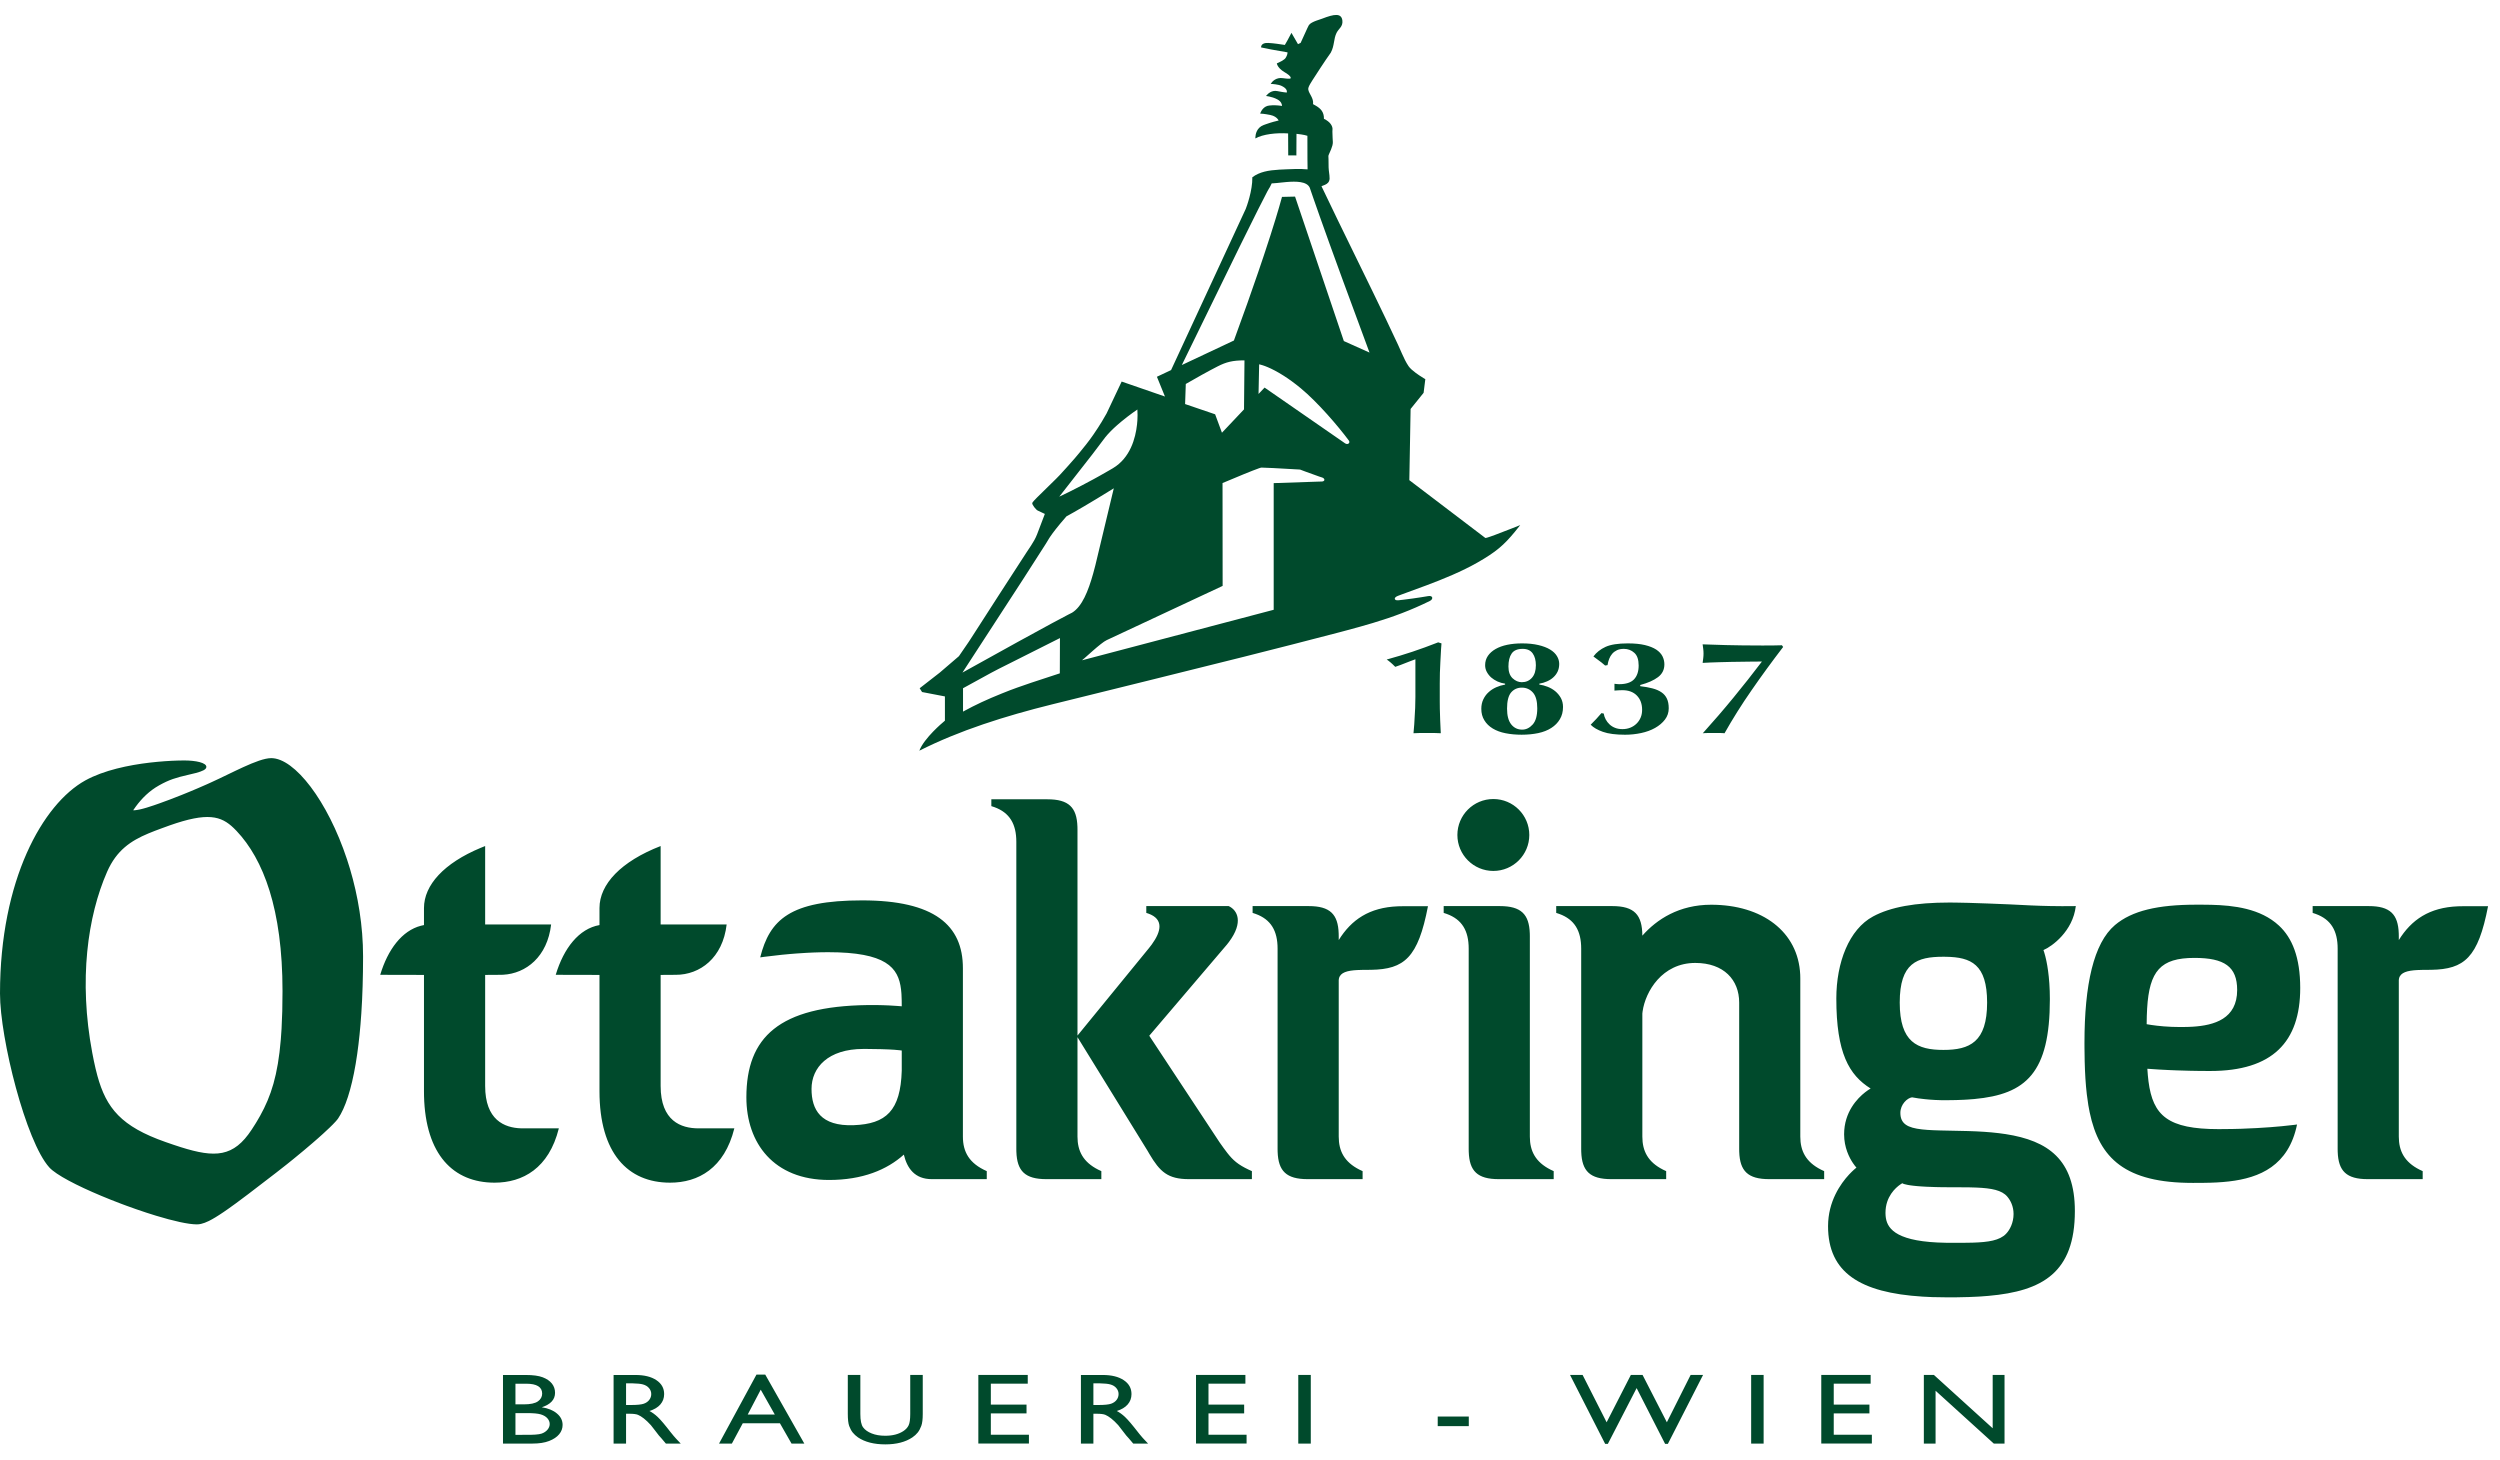 <?xml version="1.0" encoding="UTF-8"?>
<svg width="149px" height="87px" viewBox="0 0 149 87" version="1.1" xmlns="http://www.w3.org/2000/svg" xmlns:xlink="http://www.w3.org/1999/xlink">
    <title>Logo / Full</title>
    <g id="Logo-/-Full" stroke="none" stroke-width="1" fill="none" fill-rule="evenodd">
        <path d="M51.277,81.948 L51.277,84.27 C51.277,84.654 51.33,84.922 51.443,85.072 C51.555,85.223 51.723,85.343 51.952,85.433 C52.181,85.525 52.449,85.571 52.76,85.571 C53.2,85.571 53.557,85.478 53.836,85.296 C53.983,85.2 54.089,85.085 54.153,84.952 C54.218,84.819 54.25,84.592 54.25,84.27 L54.25,81.948 L54.996,81.948 L54.996,84.27 C54.996,84.584 54.968,84.822 54.909,84.982 C54.851,85.141 54.78,85.274 54.694,85.381 C54.609,85.487 54.504,85.583 54.38,85.667 C53.969,85.945 53.431,86.085 52.767,86.085 C52.09,86.085 51.548,85.945 51.139,85.67 C51.015,85.583 50.91,85.487 50.824,85.381 C50.739,85.274 50.669,85.143 50.612,84.99 C50.557,84.836 50.529,84.594 50.529,84.265 L50.529,81.948 L51.277,81.948 Z M94.324,81.948 L95.755,84.768 L97.198,81.948 L97.898,81.948 L99.345,84.768 L100.761,81.948 L101.502,81.948 L99.405,86.056 L99.241,86.056 L97.543,82.73 L95.828,86.056 L95.668,86.056 L93.575,81.948 L94.324,81.948 Z M115.263,81.948 L118.764,85.125 L118.764,81.948 L119.47,81.948 L119.47,86.037 L118.83,86.037 L115.36,82.888 L115.36,86.037 L114.661,86.037 L114.661,81.948 L115.263,81.948 Z M37.87,81.949 C38.395,81.949 38.813,82.051 39.12,82.257 C39.429,82.462 39.583,82.738 39.583,83.088 C39.583,83.326 39.508,83.532 39.357,83.706 C39.206,83.879 38.989,84.009 38.706,84.094 C38.872,84.182 39.035,84.298 39.193,84.447 C39.238,84.489 39.289,84.54 39.345,84.601 L39.528,84.809 L39.528,84.809 L39.743,85.071 L39.743,85.071 L39.966,85.355 L39.966,85.355 L40.149,85.579 L40.149,85.579 L40.297,85.747 L40.297,85.747 L40.572,86.038 L39.687,86.038 L39.417,85.719 L39.417,85.719 L39.272,85.558 L39.042,85.259 L38.793,84.94 C38.64,84.772 38.5,84.639 38.372,84.539 C38.244,84.439 38.128,84.368 38.025,84.325 C37.922,84.281 37.749,84.259 37.506,84.259 L37.313,84.259 L37.313,86.038 L36.57,86.038 L36.57,81.949 L37.87,81.949 Z M45.608,81.925 L47.937,86.037 L47.175,86.037 L46.485,84.828 L44.268,84.828 L43.62,86.037 L42.855,86.037 L45.086,81.925 L45.608,81.925 Z M65.723,81.949 C66.248,81.949 66.665,82.051 66.973,82.257 C67.283,82.462 67.437,82.738 67.437,83.088 C67.437,83.326 67.362,83.532 67.21,83.706 C67.059,83.879 66.843,84.009 66.56,84.094 C66.726,84.182 66.888,84.298 67.047,84.447 C67.092,84.489 67.143,84.54 67.198,84.601 L67.382,84.809 L67.382,84.809 L67.597,85.071 L67.597,85.071 L67.916,85.474 L67.916,85.474 L68.081,85.67 C68.106,85.698 68.129,85.723 68.151,85.747 L68.425,86.038 L67.541,86.038 L67.27,85.719 L67.27,85.719 L67.125,85.558 L66.646,84.94 C66.493,84.772 66.353,84.639 66.225,84.539 C66.097,84.439 65.981,84.368 65.879,84.325 C65.776,84.281 65.603,84.259 65.359,84.259 L65.166,84.259 L65.166,86.038 L64.423,86.038 L64.423,81.949 L65.723,81.949 Z M105.112,81.948 L105.112,86.037 L104.369,86.037 L104.369,81.948 L105.112,81.948 Z M78.123,81.948 L78.123,86.037 L77.377,86.037 L77.377,81.948 L78.123,81.948 Z M31.338,81.949 C31.767,81.949 32.102,81.994 32.342,82.085 C32.582,82.175 32.766,82.301 32.893,82.459 C33.019,82.619 33.081,82.803 33.081,83.011 C33.081,83.414 32.818,83.7 32.29,83.874 C32.669,83.932 32.97,84.054 33.194,84.245 C33.419,84.433 33.531,84.66 33.531,84.923 C33.531,85.131 33.463,85.317 33.326,85.482 C33.19,85.647 32.991,85.78 32.726,85.883 C32.463,85.986 32.132,86.037 31.735,86.037 L29.978,86.037 L29.978,81.949 L31.338,81.949 Z M61.254,81.948 L61.254,82.468 L59.054,82.468 L59.054,83.715 L61.181,83.715 L61.181,84.24 L59.054,84.24 L59.054,85.511 L61.324,85.511 L61.324,86.033 L58.309,86.033 L58.309,81.948 L61.254,81.948 Z M111.491,81.948 L111.491,82.468 L109.291,82.468 L109.291,83.715 L111.418,83.715 L111.418,84.24 L109.291,84.24 L109.291,85.511 L111.563,85.511 L111.563,86.033 L108.548,86.033 L108.548,81.948 L111.491,81.948 Z M74.226,81.948 L74.226,82.468 L72.026,82.468 L72.026,83.715 L74.152,83.715 L74.152,84.24 L72.026,84.24 L72.026,85.511 L74.296,85.511 L74.296,86.033 L71.282,86.033 L71.282,81.948 L74.226,81.948 Z M31.416,84.221 L30.721,84.221 L30.721,85.517 L31.619,85.515 L31.619,85.515 L31.904,85.503 C32.072,85.491 32.197,85.471 32.279,85.443 C32.425,85.393 32.542,85.314 32.631,85.21 C32.718,85.105 32.762,84.992 32.762,84.871 C32.762,84.746 32.713,84.631 32.623,84.529 C32.53,84.424 32.398,84.348 32.227,84.296 C32.056,84.246 31.785,84.221 31.416,84.221 Z M87.54,84.426 L87.54,84.996 L85.688,84.996 L85.688,84.426 L87.54,84.426 Z M45.34,82.825 L44.564,84.306 L46.178,84.306 L45.34,82.825 Z M65.561,82.448 L65.166,82.447 L65.166,83.738 L65.449,83.738 C65.825,83.738 66.083,83.712 66.224,83.661 C66.363,83.612 66.473,83.535 66.551,83.431 C66.629,83.329 66.667,83.213 66.667,83.083 C66.667,82.953 66.623,82.836 66.536,82.733 C66.451,82.628 66.329,82.554 66.171,82.511 C66.04,82.474 65.837,82.454 65.561,82.448 L65.561,82.448 Z M37.708,82.448 L37.313,82.447 L37.313,83.738 L37.595,83.738 C37.972,83.738 38.23,83.712 38.37,83.661 C38.51,83.612 38.62,83.535 38.697,83.431 C38.775,83.329 38.814,83.213 38.814,83.083 C38.814,82.953 38.77,82.836 38.683,82.733 C38.598,82.628 38.474,82.554 38.318,82.511 C38.187,82.474 37.983,82.454 37.708,82.448 Z M31.361,82.469 L30.721,82.469 L30.721,83.7 L31.214,83.7 C31.613,83.7 31.894,83.64 32.06,83.52 C32.228,83.402 32.313,83.247 32.313,83.058 C32.313,82.666 31.995,82.469 31.361,82.469 Z M116.195,53.791 L116.582,53.795 L116.582,53.795 L117.318,53.81 L117.318,53.81 L118.498,53.849 L118.498,53.849 L119.78,53.901 L119.78,53.901 L121.039,53.963 L121.039,53.963 L121.641,53.986 L121.641,53.986 L122.194,54 L122.194,54 L122.901,54.008 L122.901,54.008 L123.718,54.003 C123.546,55.499 122.297,56.411 121.789,56.624 L121.835,56.761 L121.835,56.761 L121.896,56.976 L121.896,56.976 L121.943,57.174 C121.951,57.21 121.96,57.249 121.968,57.289 L122.018,57.554 L122.018,57.554 L122.065,57.864 C122.126,58.306 122.172,58.868 122.172,59.551 C122.172,63.937 120.763,65.22 117.656,65.504 L117.241,65.535 C117.171,65.54 117.099,65.544 117.027,65.547 L116.583,65.564 L116.583,65.564 L116.119,65.571 C116.04,65.572 115.961,65.572 115.88,65.572 L115.694,65.571 L115.694,65.571 L115.338,65.558 L115.338,65.558 L115.009,65.537 L115.009,65.537 L114.714,65.509 L114.714,65.509 L114.347,65.465 L114.347,65.465 L113.957,65.401 L113.957,65.401 C113.676,65.436 113.262,65.822 113.262,66.326 C113.262,66.979 113.686,67.217 114.555,67.313 L114.88,67.342 L114.88,67.342 L115.243,67.362 L115.243,67.362 L115.642,67.375 L115.642,67.375 L117.309,67.411 L117.309,67.411 L117.783,67.429 L117.783,67.429 L118.244,67.455 L118.244,67.455 L118.691,67.49 C118.837,67.504 118.981,67.519 119.123,67.536 L119.539,67.593 C122.059,67.985 123.662,69.104 123.662,72.176 C123.662,75.849 121.728,76.95 118.513,77.234 L118.057,77.269 C117.979,77.274 117.901,77.278 117.822,77.282 L117.341,77.303 L117.341,77.303 L116.59,77.32 L116.59,77.32 L116.071,77.322 L116.071,77.322 C115.757,77.322 115.454,77.317 115.161,77.307 L114.588,77.279 C110.859,77.047 108.952,75.846 108.952,73.081 C108.952,71.599 109.704,70.541 110.206,70.001 L110.363,69.84 L110.363,69.84 L110.492,69.719 L110.492,69.719 L110.587,69.637 L110.587,69.637 L110.645,69.59 L110.645,69.59 L110.617,69.559 L110.617,69.559 L110.542,69.467 L110.542,69.467 L110.435,69.318 C110.217,68.993 109.909,68.394 109.909,67.605 C109.909,66.272 110.702,65.459 111.165,65.097 L111.313,64.988 C111.334,64.973 111.355,64.96 111.373,64.948 L111.49,64.876 L111.49,64.876 C110.2,64.072 109.445,62.756 109.445,59.51 C109.445,57.372 110.199,55.39 111.637,54.619 C112.674,54.06 114.148,53.791 116.195,53.791 Z M113.436,70.552 L113.379,70.521 L113.379,70.521 L113.344,70.54 L113.344,70.54 L113.251,70.6 C112.982,70.787 112.375,71.317 112.375,72.28 L112.376,72.343 L112.376,72.343 L112.383,72.471 L112.383,72.471 L112.399,72.6 C112.513,73.294 113.129,74.026 115.972,74.069 L117.075,74.07 L117.075,74.07 L117.571,74.062 C118.515,74.034 119.179,73.929 119.557,73.538 C119.786,73.304 120.008,72.875 120.008,72.353 C120.008,71.899 119.828,71.545 119.633,71.317 C119.309,70.936 118.709,70.816 117.776,70.778 L117.322,70.765 L117.322,70.765 L115.78,70.758 L115.78,70.758 L115.35,70.749 L115.35,70.749 L114.805,70.729 L114.805,70.729 L114.504,70.711 L114.504,70.711 L114.248,70.691 L114.248,70.691 L114.034,70.669 L114.034,70.669 L113.857,70.646 L113.857,70.646 L113.715,70.623 L113.715,70.623 L113.52,70.579 L113.52,70.579 L113.436,70.552 L113.436,70.552 Z M16.167,45.185 C17.559,45.185 19.527,47.725 20.684,51.226 L20.86,51.786 C21.338,53.396 21.639,55.181 21.639,57 C21.639,57.311 21.637,57.615 21.632,57.912 L21.612,58.781 C21.604,59.064 21.593,59.34 21.58,59.609 L21.535,60.396 C21.476,61.288 21.393,62.096 21.29,62.817 L21.197,63.414 C20.936,64.949 20.574,66.033 20.154,66.657 C20.121,66.707 20.068,66.771 19.998,66.848 L19.836,67.019 L19.836,67.019 L19.632,67.22 L19.632,67.22 L19.253,67.573 L19.253,67.573 L18.957,67.838 L18.957,67.838 L18.631,68.122 L18.631,68.122 L18.094,68.578 L18.094,68.578 L17.508,69.061 L17.508,69.061 L17.097,69.392 L17.097,69.392 L16.458,69.893 L16.458,69.893 L14.801,71.164 L14.801,71.164 L14.062,71.716 L14.062,71.716 L13.592,72.054 L13.592,72.054 L13.316,72.245 L13.316,72.245 L13.065,72.411 L13.065,72.411 L12.839,72.553 L12.839,72.553 L12.634,72.672 L12.634,72.672 L12.449,72.77 C12.272,72.856 12.122,72.912 11.986,72.943 L11.856,72.966 C11.814,72.971 11.773,72.973 11.733,72.973 C11.225,72.973 10.329,72.77 9.295,72.455 L8.719,72.273 L8.719,72.273 L8.125,72.072 L8.125,72.072 L7.521,71.856 C7.42,71.819 7.319,71.781 7.218,71.743 L6.617,71.51 L6.617,71.51 L6.029,71.27 C4.582,70.664 3.342,70.022 2.94,69.58 C1.548,68.047 0,61.902 0,59.216 C0,52.439 2.549,47.918 5.084,46.514 C6.193,45.901 7.685,45.599 8.92,45.453 L9.399,45.403 L9.399,45.403 L9.841,45.367 L9.841,45.367 L10.237,45.343 L10.237,45.343 L10.578,45.33 L10.578,45.33 L10.967,45.323 L10.967,45.323 C11.677,45.323 12.299,45.458 12.299,45.706 C12.299,45.861 12.071,45.964 11.665,46.072 L11.201,46.184 C10.484,46.348 10.083,46.472 9.486,46.806 C8.902,47.131 8.452,47.582 8.087,48.079 L7.936,48.294 L8.031,48.291 L8.031,48.291 L8.147,48.277 L8.147,48.277 L8.315,48.247 C8.347,48.24 8.382,48.232 8.419,48.223 L8.538,48.193 C8.595,48.179 8.664,48.159 8.743,48.135 L9.167,47.998 L9.167,47.998 L9.516,47.876 L9.516,47.876 L10.123,47.653 L10.123,47.653 L10.809,47.386 L10.809,47.386 L11.298,47.187 L11.298,47.187 L11.805,46.973 L11.805,46.973 L12.323,46.747 C12.409,46.708 12.496,46.669 12.583,46.629 L13.067,46.404 L13.067,46.404 L14.029,45.941 L14.029,45.941 L14.49,45.725 C15.167,45.416 15.766,45.185 16.167,45.185 Z M135.827,55.167 C136.612,55.896 137.093,57.053 137.093,58.884 C137.093,62.103 135.44,63.831 131.732,63.831 L131.114,63.828 L131.114,63.828 L130.534,63.818 L130.534,63.818 L129.745,63.795 L129.745,63.795 L129.278,63.776 L129.278,63.776 L128.679,63.745 L128.679,63.745 L127.982,63.698 L127.982,63.698 L128.011,64.086 L128.011,64.086 L128.05,64.449 C128.315,66.496 129.207,67.296 132.232,67.296 L133.051,67.288 L133.051,67.288 L133.565,67.275 L133.565,67.275 L134.508,67.233 L134.508,67.233 L135.322,67.18 L135.322,67.18 L135.986,67.123 L135.986,67.123 L136.736,67.042 L136.736,67.042 L136.904,67.02 C136.401,69.478 134.679,70.201 132.852,70.413 L132.486,70.449 L132.486,70.449 L132.119,70.474 L132.119,70.474 L131.753,70.489 L131.753,70.489 L131.21,70.5 L131.21,70.5 L130.681,70.501 L130.681,70.501 C126.691,70.501 125.121,69.062 124.543,66.289 L124.465,65.874 C124.43,65.662 124.399,65.442 124.373,65.215 L124.326,64.753 L124.326,64.753 L124.29,64.271 L124.29,64.271 L124.264,63.771 L124.264,63.771 L124.247,63.253 L124.247,63.253 L124.235,62.44 L124.235,62.44 L124.234,62.159 C124.234,58.682 124.779,56.215 126.052,55.134 C127.071,54.274 128.61,53.919 130.904,53.919 L131.331,53.92 L131.789,53.926 C133.12,53.959 134.724,54.142 135.827,55.167 Z M28.915,50.424 L28.915,55.098 L32.847,55.098 C32.624,57.025 31.353,58.021 29.986,58.095 L29.822,58.099 L28.915,58.105 L28.915,64.724 C28.915,66.747 30.055,67.219 31.062,67.249 L31.169,67.25 L33.307,67.25 C32.714,69.632 31.155,70.487 29.476,70.487 C27.026,70.487 25.359,68.828 25.272,65.324 L25.269,65.035 L25.269,58.105 L22.661,58.099 C23.116,56.584 23.961,55.465 25.089,55.174 L25.269,55.134 L25.269,54.12 C25.269,52.748 26.463,51.443 28.648,50.532 L28.915,50.424 Z M39.374,50.424 L39.374,55.098 L43.308,55.098 C43.076,57.102 41.711,58.099 40.283,58.099 L39.374,58.105 L39.374,64.724 C39.374,66.819 40.598,67.25 41.63,67.25 L43.767,67.25 C43.174,69.632 41.615,70.487 39.937,70.487 C37.42,70.487 35.729,68.737 35.729,65.035 L35.729,58.105 L33.121,58.099 C33.6,56.504 34.511,55.348 35.729,55.134 L35.729,54.12 C35.729,52.693 37.022,51.338 39.374,50.424 Z M51.381,53.663 C55.687,53.663 57.389,55.14 57.389,57.704 L57.389,67.743 C57.389,68.655 57.765,69.34 58.811,69.799 L58.811,70.277 L55.535,70.277 C54.521,70.277 54.063,69.631 53.869,68.815 C52.86,69.722 51.404,70.326 49.411,70.326 C46.119,70.326 44.484,68.136 44.484,65.4 C44.484,61.812 46.437,59.974 51.703,59.902 L52.237,59.901 L52.237,59.901 L52.634,59.91 L52.634,59.91 L52.994,59.924 L52.994,59.924 L53.441,59.952 L53.441,59.952 L53.744,59.975 L53.744,59.975 L53.741,59.625 L53.741,59.625 L53.729,59.286 C53.727,59.249 53.725,59.213 53.722,59.176 L53.701,58.962 C53.544,57.658 52.809,56.751 49.353,56.751 L48.927,56.756 L48.927,56.756 L48.503,56.769 L48.503,56.769 L48.087,56.788 L48.087,56.788 L47.486,56.827 L47.486,56.827 L47.107,56.857 L47.107,56.857 L46.585,56.906 L46.585,56.906 L45.571,57.024 L45.571,57.024 L45.308,57.06 L45.308,57.06 C45.874,54.815 47.083,53.663 51.381,53.663 Z M141.179,54.003 C142.451,54.003 142.927,54.489 142.966,55.634 L142.969,55.794 L142.969,56.028 C143.723,54.815 144.787,54.083 146.501,54.016 L146.763,54.011 L148.288,54.011 C147.694,57.091 146.872,57.765 144.905,57.801 L144.39,57.805 L144.39,57.805 L144.078,57.815 C143.482,57.846 143.068,57.954 142.983,58.314 L142.969,58.409 L142.969,67.743 C142.969,68.598 143.301,69.254 144.204,69.711 L144.392,69.799 L144.392,70.277 L141.114,70.277 C139.842,70.277 139.366,69.792 139.327,68.647 L139.324,68.486 L139.324,56.537 C139.324,55.476 138.929,54.799 138.012,54.468 L137.834,54.409 L137.834,54.003 L141.179,54.003 Z M77.998,54.003 C79.273,54.003 79.747,54.489 79.785,55.634 L79.788,55.794 L79.788,56.028 C80.543,54.815 81.605,54.083 83.321,54.016 L83.583,54.011 L85.107,54.011 C84.516,57.091 83.69,57.765 81.724,57.801 L81.21,57.805 L81.21,57.805 L80.898,57.815 C80.302,57.846 79.887,57.954 79.802,58.314 L79.788,58.409 L79.788,67.743 C79.788,68.598 80.12,69.254 81.023,69.711 L81.211,69.799 L81.211,70.277 L77.935,70.277 C76.661,70.277 76.186,69.792 76.147,68.647 L76.144,68.486 L76.144,56.537 C76.144,55.476 75.748,54.799 74.833,54.468 L74.655,54.409 L74.655,54.003 L77.998,54.003 Z M89.388,54.003 C90.661,54.003 91.137,54.489 91.176,55.634 L91.179,55.794 L91.179,67.743 C91.179,68.598 91.51,69.254 92.412,69.711 L92.6,69.799 L92.6,70.277 L89.325,70.277 C88.05,70.277 87.575,69.792 87.537,68.647 L87.534,68.486 L87.534,56.537 C87.534,55.476 87.138,54.799 86.221,54.468 L86.043,54.409 L86.043,54.003 L89.388,54.003 Z M101.985,53.922 C105.033,53.922 107.179,55.534 107.293,58.092 L107.298,58.307 L107.298,67.743 C107.298,68.598 107.63,69.254 108.532,69.711 L108.72,69.799 L108.72,70.277 L105.444,70.277 C104.171,70.277 103.696,69.792 103.658,68.647 L103.655,68.486 L103.655,59.751 C103.655,58.403 102.74,57.391 101.038,57.391 C99.059,57.391 98.066,59.099 97.899,60.279 L97.884,60.407 L97.884,67.743 C97.884,68.598 98.215,69.254 99.116,69.711 L99.304,69.799 L99.304,70.277 L96.03,70.277 C94.756,70.277 94.281,69.792 94.242,68.647 L94.239,68.486 L94.239,56.537 C94.239,55.476 93.844,54.799 92.928,54.468 L92.75,54.409 L92.75,54.003 L96.094,54.003 C97.414,54.003 97.876,54.527 97.884,55.765 C98.747,54.787 100.077,53.922 101.985,53.922 Z M62.429,47.638 C63.702,47.638 64.177,48.126 64.215,49.27 L64.218,49.43 L64.218,61.72 L68.477,56.509 L68.644,56.293 C69.217,55.505 69.363,54.785 68.45,54.452 L68.319,54.409 L68.319,54.003 L73.231,54.003 C73.753,54.246 74.127,54.957 73.247,56.139 L73.125,56.296 L68.496,61.73 L72.691,68.09 L72.931,68.427 L72.931,68.427 L73.145,68.712 C73.487,69.15 73.788,69.412 74.415,69.709 L74.613,69.799 L74.613,70.277 L70.86,70.277 C69.599,70.277 69.13,69.837 68.502,68.773 L68.396,68.59 L64.218,61.815 L64.218,67.743 C64.218,68.598 64.55,69.254 65.452,69.711 L65.64,69.799 L65.64,70.277 L62.362,70.277 C61.091,70.277 60.615,69.792 60.576,68.647 L60.573,68.486 L60.573,50.172 C60.573,49.112 60.177,48.435 59.262,48.104 L59.084,48.046 L59.084,47.638 L62.429,47.638 Z M14.096,49.521 L13.929,49.353 C13.177,48.629 12.376,48.395 10.103,49.197 L9.636,49.367 L9.636,49.367 L9.228,49.519 L9.228,49.519 L8.835,49.677 C7.808,50.109 6.947,50.67 6.382,51.962 C5.219,54.612 4.685,58.425 5.498,62.743 L5.594,63.229 L5.594,63.229 L5.695,63.685 L5.695,63.685 L5.804,64.114 C6.336,66.052 7.228,67.14 9.867,68.065 L10.334,68.226 L10.334,68.226 L10.771,68.369 C12.82,69.014 13.92,68.975 15.003,67.322 L15.214,66.992 C15.248,66.937 15.281,66.882 15.314,66.828 L15.505,66.498 C16.152,65.336 16.561,64.083 16.737,61.945 L16.781,61.309 C16.819,60.648 16.838,59.909 16.838,59.072 C16.838,54.17 15.694,51.209 14.096,49.521 Z M51.455,62.517 C49.353,62.517 48.367,63.627 48.367,64.9 C48.367,66.138 48.912,67.136 50.882,67.061 C52.81,66.988 53.672,66.205 53.744,63.813 L53.744,62.611 L53.604,62.593 L53.604,62.593 L53.296,62.565 L53.296,62.565 L52.954,62.546 L52.954,62.546 L52.5,62.53 L52.5,62.53 L51.695,62.518 C51.618,62.518 51.538,62.517 51.455,62.517 Z M115.978,57.024 L115.827,57.022 C114.245,57.022 113.224,57.39 113.224,59.753 C113.224,62.116 114.267,62.575 115.827,62.575 C117.388,62.575 118.432,62.116 118.432,59.753 C118.432,57.467 117.475,57.048 115.978,57.024 L115.978,57.024 Z M130.785,57.091 C128.766,57.091 128.103,57.87 127.969,60.104 L127.949,60.554 C127.944,60.711 127.942,60.873 127.941,61.042 L128.213,61.087 C128.625,61.149 129.226,61.211 129.958,61.211 L130.385,61.205 L130.385,61.205 L130.68,61.192 C131.965,61.112 133.335,60.725 133.335,59.005 C133.335,57.604 132.57,57.091 130.785,57.091 Z M89.003,47.622 C90.187,47.622 91.146,48.581 91.146,49.765 C91.146,50.948 90.187,51.908 89.003,51.908 C87.82,51.908 86.86,50.948 86.86,49.765 C86.86,48.581 87.82,47.622 89.003,47.622 Z M80.006,1.227 C80.026,1.407 79.972,1.524 79.897,1.629 L79.774,1.784 C79.732,1.837 79.692,1.892 79.659,1.958 C79.478,2.323 79.541,2.715 79.315,3.138 C79.125,3.405 78.917,3.713 78.709,4.03 L78.222,4.781 L78.222,4.781 L78.096,4.986 C78.007,5.139 77.959,5.252 77.973,5.335 C77.983,5.401 78.009,5.466 78.041,5.531 L78.148,5.732 C78.22,5.87 78.281,6.022 78.258,6.208 L78.436,6.307 C78.696,6.463 78.915,6.661 78.907,7.082 C79.292,7.266 79.408,7.504 79.418,7.672 C79.413,7.71 79.411,7.773 79.411,7.847 L79.423,8.213 L79.423,8.213 L79.437,8.467 L79.437,8.467 C79.443,8.595 79.391,8.757 79.331,8.906 L79.205,9.195 C79.184,9.245 79.171,9.282 79.172,9.301 L79.179,9.494 L79.179,9.494 L79.185,9.98 C79.187,10.032 79.19,10.085 79.196,10.14 L79.234,10.453 C79.242,10.53 79.247,10.602 79.244,10.648 C79.23,10.859 79.111,10.95 78.972,11.013 L78.76,11.098 L78.76,11.098 C79.07,11.75 79.398,12.43 79.736,13.127 L81.827,17.412 C82.348,18.485 82.855,19.542 83.321,20.544 L83.557,21.075 C83.676,21.343 83.801,21.606 83.95,21.824 C84.037,21.952 84.205,22.097 84.379,22.225 L84.585,22.37 L84.585,22.37 L84.842,22.534 L84.842,22.534 L84.949,22.598 L84.949,22.598 L84.847,23.412 L84.072,24.374 L83.996,28.618 L88.528,32.064 C88.537,32.068 88.569,32.062 88.62,32.047 L88.821,31.982 L88.821,31.982 L89.101,31.881 L89.101,31.881 L90.084,31.502 L90.084,31.502 L90.606,31.295 L90.606,31.295 L90.287,31.693 C89.631,32.491 89.16,32.897 88.077,33.516 C87.127,34.06 86.003,34.517 85.016,34.887 L83.548,35.426 C83.465,35.456 83.386,35.486 83.312,35.515 C83.034,35.621 83.093,35.804 83.341,35.777 L83.635,35.744 L83.635,35.744 L84.189,35.672 L84.189,35.672 L84.688,35.598 L84.688,35.598 L85.125,35.527 L85.125,35.527 C85.402,35.479 85.445,35.707 85.216,35.819 C84.075,36.378 83.047,36.761 81.829,37.128 L81.073,37.347 L81.073,37.347 L80.257,37.57 C80.115,37.608 79.97,37.647 79.822,37.686 C76.074,38.668 72.252,39.62 68.435,40.563 L62.723,41.976 L62.723,41.976 C59.899,42.676 57.175,43.537 54.792,44.742 C54.937,44.363 55.287,43.941 55.615,43.602 L55.828,43.39 L55.828,43.39 L56.019,43.211 L56.019,43.211 L56.317,42.952 L56.317,42.952 L56.317,41.507 L54.955,41.245 L54.812,41.02 L56.013,40.085 L57.151,39.109 L57.723,38.274 L57.723,38.274 L57.842,38.093 L57.842,38.093 C58.951,36.366 60.061,34.643 61.178,32.927 L61.456,32.508 C61.591,32.3 61.716,32.088 61.808,31.85 L62.273,30.63 L62.273,30.63 L61.847,30.429 C61.751,30.386 61.5,30.082 61.523,29.978 C61.529,29.954 61.571,29.9 61.639,29.826 L61.806,29.652 L61.806,29.652 L62.931,28.548 L62.931,28.548 L63.158,28.316 L63.158,28.316 L63.581,27.852 L63.581,27.852 L64.054,27.318 L64.054,27.318 L64.332,26.987 L64.332,26.987 L64.738,26.483 L64.738,26.483 C64.814,26.387 64.888,26.29 64.959,26.193 L65.166,25.903 L65.166,25.903 L65.443,25.489 L65.443,25.489 L65.671,25.125 L65.671,25.125 L65.954,24.639 L65.954,24.639 L66.851,22.741 L69.431,23.633 L68.952,22.455 L69.796,22.057 L74.244,12.456 L74.244,12.456 L74.327,12.226 L74.327,12.226 L74.393,12.02 L74.393,12.02 L74.464,11.77 C74.56,11.411 74.647,10.966 74.639,10.564 C75.07,10.241 75.596,10.149 76.256,10.11 L76.717,10.089 L76.717,10.089 L77.221,10.072 L77.221,10.072 L77.585,10.074 C77.698,10.076 77.808,10.082 77.932,10.094 L77.924,9.497 L77.924,9.497 L77.921,8.094 C77.875,8.077 77.817,8.062 77.755,8.049 L77.564,8.014 L77.564,8.014 L77.271,7.976 L77.271,7.976 L77.264,9.264 L76.778,9.261 L76.772,7.952 C76.075,7.905 75.261,7.998 74.821,8.251 L74.821,8.178 C74.828,8.014 74.89,7.613 75.306,7.455 L75.447,7.403 L75.447,7.403 L75.701,7.318 L75.701,7.318 L75.911,7.256 L75.911,7.256 L76.171,7.191 L76.171,7.191 L76.206,7.184 L76.206,7.184 L76.193,7.157 L76.193,7.157 L76.147,7.091 C76.081,7.011 75.951,6.901 75.709,6.852 L75.471,6.809 L75.471,6.809 L75.292,6.784 L75.292,6.784 L75.107,6.771 L75.107,6.771 L75.123,6.725 C75.169,6.612 75.315,6.326 75.646,6.29 C75.77,6.275 75.889,6.272 75.993,6.274 L76.181,6.285 L76.181,6.285 L76.319,6.301 L76.319,6.301 L76.404,6.316 L76.404,6.316 L76.405,6.291 C76.403,6.227 76.373,6.054 76.127,5.922 C75.958,5.831 75.77,5.779 75.636,5.751 L75.457,5.721 L75.457,5.721 L75.487,5.682 C75.566,5.589 75.796,5.362 76.127,5.429 L76.365,5.473 L76.365,5.473 L76.532,5.499 L76.532,5.499 L76.69,5.516 L76.69,5.516 L76.698,5.48 C76.705,5.411 76.681,5.256 76.372,5.115 C76.278,5.071 76.141,5.044 76.019,5.026 L75.852,5.007 L75.852,5.007 L75.734,4.999 L75.734,4.999 L75.757,4.963 C75.825,4.864 76.05,4.599 76.455,4.658 L76.661,4.682 C76.689,4.685 76.714,4.687 76.736,4.688 L76.839,4.69 L76.839,4.69 L76.893,4.684 C76.898,4.682 76.903,4.681 76.906,4.679 L76.915,4.67 L76.915,4.67 L76.925,4.647 C76.932,4.612 76.914,4.528 76.674,4.372 L76.573,4.311 C76.311,4.159 76.193,4.003 76.141,3.899 L76.11,3.824 L76.11,3.824 L76.099,3.778 L76.099,3.778 L76.221,3.723 L76.221,3.723 L76.38,3.642 C76.491,3.58 76.6,3.505 76.632,3.437 C76.702,3.318 76.736,3.224 76.736,3.12 L75.771,2.95 C75.555,2.91 75.347,2.869 75.159,2.826 C75.159,2.599 75.394,2.549 75.589,2.56 C75.757,2.568 75.927,2.586 76.094,2.608 L76.577,2.678 L76.577,2.678 L76.732,2.408 L76.732,2.408 L76.971,1.959 L76.971,1.959 L77.36,2.632 L77.518,2.556 L77.919,1.676 L77.919,1.676 L77.992,1.529 C78.001,1.512 78.009,1.499 78.014,1.492 C78.087,1.386 78.265,1.302 78.443,1.235 L78.798,1.113 L78.798,1.113 C79.518,0.834 79.951,0.764 80.006,1.227 Z M90.711,38.346 C91.083,38.346 91.41,38.379 91.69,38.446 C91.97,38.512 92.202,38.6 92.385,38.712 C92.568,38.822 92.703,38.952 92.793,39.101 C92.883,39.249 92.929,39.406 92.929,39.57 C92.929,39.739 92.897,39.89 92.836,40.023 C92.773,40.156 92.689,40.27 92.58,40.368 C92.474,40.467 92.348,40.546 92.202,40.61 C92.057,40.674 91.906,40.72 91.745,40.746 L91.745,40.801 C91.906,40.822 92.069,40.866 92.239,40.932 C92.408,40.998 92.561,41.088 92.695,41.198 C92.828,41.31 92.94,41.443 93.028,41.6 C93.112,41.758 93.156,41.935 93.156,42.137 C93.156,42.411 93.094,42.654 92.97,42.863 C92.846,43.073 92.675,43.248 92.456,43.387 C92.239,43.527 91.979,43.629 91.674,43.694 C91.37,43.757 91.041,43.789 90.69,43.789 C90.345,43.789 90.025,43.76 89.732,43.701 C89.438,43.644 89.185,43.55 88.969,43.42 C88.754,43.29 88.585,43.126 88.468,42.93 C88.346,42.735 88.286,42.507 88.286,42.247 C88.286,42.035 88.326,41.848 88.405,41.683 C88.484,41.519 88.585,41.376 88.717,41.259 C88.844,41.139 88.994,41.042 89.166,40.964 C89.34,40.887 89.519,40.833 89.705,40.801 L89.705,40.746 C89.547,40.725 89.395,40.682 89.248,40.615 C89.105,40.549 88.979,40.467 88.869,40.373 C88.764,40.277 88.678,40.167 88.612,40.043 C88.545,39.918 88.514,39.785 88.514,39.642 C88.514,39.435 88.57,39.251 88.679,39.089 C88.79,38.927 88.944,38.792 89.141,38.679 C89.336,38.569 89.567,38.485 89.835,38.429 C90.102,38.374 90.392,38.346 90.711,38.346 Z M97.011,38.346 C97.419,38.346 97.759,38.379 98.037,38.446 C98.312,38.512 98.538,38.603 98.711,38.715 C98.882,38.83 99.007,38.963 99.083,39.113 C99.159,39.265 99.197,39.426 99.197,39.594 C99.197,39.912 99.071,40.166 98.818,40.357 C98.567,40.547 98.214,40.704 97.757,40.825 L97.757,40.897 C98.033,40.929 98.276,40.973 98.487,41.028 C98.696,41.083 98.877,41.16 99.021,41.259 C99.166,41.357 99.274,41.482 99.346,41.636 C99.42,41.789 99.456,41.982 99.456,42.216 C99.456,42.465 99.382,42.687 99.233,42.884 C99.086,43.079 98.887,43.247 98.643,43.385 C98.398,43.523 98.12,43.624 97.808,43.69 C97.499,43.756 97.179,43.79 96.855,43.79 C96.296,43.79 95.855,43.732 95.534,43.618 C95.214,43.505 94.968,43.363 94.804,43.193 C94.922,43.077 95.033,42.962 95.139,42.849 C95.248,42.733 95.349,42.618 95.446,42.502 L95.581,42.527 C95.601,42.647 95.64,42.764 95.699,42.876 C95.757,42.986 95.835,43.086 95.928,43.173 C96.019,43.261 96.131,43.33 96.26,43.38 C96.387,43.431 96.534,43.456 96.699,43.456 C96.865,43.456 97.018,43.428 97.161,43.372 C97.302,43.316 97.427,43.237 97.532,43.134 C97.64,43.03 97.723,42.91 97.782,42.769 C97.842,42.629 97.87,42.473 97.87,42.304 C97.87,41.954 97.767,41.672 97.559,41.457 C97.351,41.242 97.062,41.135 96.689,41.135 C96.606,41.135 96.526,41.138 96.452,41.143 L96.222,41.16 L96.222,41.16 L96.222,40.754 L96.363,40.769 C96.401,40.776 96.443,40.778 96.493,40.778 C96.907,40.778 97.205,40.682 97.389,40.488 C97.571,40.294 97.664,40.021 97.664,39.665 C97.664,39.316 97.579,39.062 97.404,38.907 C97.232,38.751 97.024,38.672 96.781,38.672 C96.625,38.672 96.487,38.698 96.374,38.751 C96.26,38.805 96.165,38.875 96.089,38.963 C96.012,39.05 95.953,39.152 95.907,39.268 C95.861,39.384 95.83,39.51 95.809,39.642 L95.665,39.665 C95.599,39.606 95.528,39.545 95.451,39.485 L94.968,39.125 L94.968,39.125 C95.148,38.881 95.39,38.691 95.692,38.553 C95.997,38.415 96.437,38.346 97.011,38.346 Z M101.513,38.676 L101.477,38.403 L101.477,38.403 L102.866,38.447 L102.866,38.447 L103.865,38.465 L103.865,38.465 L105,38.472 L105,38.472 L105.6,38.471 L105.6,38.471 L106.203,38.458 L106.203,38.458 L106.275,38.56 C105.604,39.435 104.975,40.297 104.39,41.144 C103.8,41.992 103.266,42.843 102.782,43.702 C102.686,43.691 102.587,43.687 102.488,43.687 L101.829,43.687 C101.698,43.687 101.584,43.691 101.486,43.702 C102.13,42.986 102.741,42.279 103.315,41.577 C103.893,40.873 104.457,40.16 105.011,39.428 L104.471,39.431 L104.471,39.431 L103.192,39.449 L103.192,39.449 L102.467,39.467 L102.467,39.467 L101.942,39.485 L101.942,39.485 L101.477,39.508 L101.477,39.508 L101.513,39.228 L101.513,39.228 C101.525,39.133 101.53,39.039 101.53,38.95 C101.53,38.861 101.525,38.77 101.513,38.676 Z M85.716,38.284 L85.913,38.346 L85.887,38.688 L85.887,38.688 L85.845,39.474 C85.835,39.681 85.825,39.89 85.818,40.102 C85.812,40.315 85.81,40.521 85.81,40.723 L85.81,41.811 L85.814,42.238 L85.814,42.238 L85.834,42.908 L85.834,42.908 L85.857,43.42 C85.861,43.511 85.866,43.605 85.871,43.701 C85.732,43.691 85.599,43.686 85.467,43.686 L84.653,43.686 C84.52,43.686 84.383,43.691 84.244,43.701 L84.289,43.172 L84.289,43.172 L84.344,42.192 L84.344,42.192 C84.354,41.975 84.358,41.755 84.358,41.533 L84.358,39.292 L83.989,39.43 L83.989,39.43 L83.477,39.63 C83.359,39.676 83.253,39.714 83.157,39.744 L82.988,39.58 C82.958,39.552 82.926,39.523 82.892,39.494 L82.756,39.383 C82.715,39.351 82.679,39.326 82.647,39.308 C83.187,39.16 83.697,39.004 84.182,38.843 C84.665,38.682 85.177,38.495 85.716,38.284 Z M90.7,40.983 C90.438,40.983 90.226,41.08 90.063,41.269 C89.901,41.461 89.82,41.781 89.82,42.232 C89.82,42.65 89.903,42.964 90.068,43.172 C90.234,43.381 90.452,43.486 90.721,43.486 C90.955,43.486 91.164,43.384 91.348,43.181 C91.531,42.978 91.621,42.657 91.621,42.216 C91.621,41.787 91.536,41.473 91.363,41.278 C91.191,41.083 90.97,40.983 90.7,40.983 Z M63.165,40.131 L63.173,38.029 L60.366,39.441 L60.366,39.441 L59.524,39.863 L59.524,39.863 L59.063,40.105 L59.063,40.105 L57.396,41.019 L57.396,41.019 L57.396,42.412 C58.152,41.998 58.831,41.686 59.698,41.336 L60.201,41.137 L60.201,41.137 L60.622,40.982 L60.622,40.982 L61.452,40.694 L61.452,40.694 L63.165,40.131 L63.165,40.131 Z M90.752,38.672 C90.441,38.672 90.222,38.765 90.095,38.95 C89.966,39.136 89.903,39.394 89.903,39.729 C89.903,40.036 89.985,40.268 90.149,40.424 C90.317,40.58 90.498,40.659 90.7,40.659 C90.949,40.659 91.151,40.569 91.307,40.392 C91.463,40.214 91.538,39.966 91.538,39.65 C91.538,39.359 91.476,39.122 91.348,38.942 C91.22,38.762 91.022,38.672 90.752,38.672 Z M65.284,33.689 L66.382,29.103 L66.382,29.103 L65.384,29.715 L65.384,29.715 L64.624,30.169 L64.624,30.169 L63.998,30.531 L63.998,30.531 L63.561,30.774 L63.561,30.774 L63.201,31.195 L63.201,31.195 L62.928,31.531 L62.928,31.531 L62.748,31.766 L62.748,31.766 L62.589,31.991 C62.565,32.026 62.542,32.061 62.522,32.094 L62.342,32.392 L62.342,32.392 L60.968,34.535 L60.968,34.535 L57.361,40.087 L57.361,40.087 L60.658,38.26 L60.658,38.26 L62.685,37.153 L62.685,37.153 L63.68,36.625 L63.68,36.625 L63.894,36.517 L63.894,36.517 C64.49,36.153 64.859,35.234 65.153,34.182 L65.284,33.689 L65.284,33.689 Z M75.175,27.87 L75.147,27.874 L75.147,27.874 L75.037,27.908 L75.037,27.908 L74.65,28.053 L74.65,28.053 L74.131,28.261 L74.131,28.261 L72.863,28.79 L72.863,28.79 L72.869,34.92 L65.962,38.15 L65.962,38.15 C65.874,38.189 65.745,38.28 65.6,38.394 L65.373,38.579 L65.373,38.579 L65.142,38.778 L65.142,38.778 L64.612,39.248 C64.58,39.275 64.56,39.291 64.555,39.292 L64.492,39.353 L75.912,36.343 L75.912,28.794 L78.638,28.702 L78.638,28.702 L78.758,28.7 L78.758,28.7 C79,28.7 78.974,28.51 78.793,28.457 L78.626,28.403 L78.626,28.403 L77.792,28.102 L77.792,28.102 L77.484,27.986 L77.484,27.986 L75.895,27.897 L75.895,27.897 L75.249,27.871 C75.221,27.87 75.196,27.87 75.175,27.87 Z M67.798,24.743 L67.788,24.407 L67.788,24.407 L67.499,24.61 L67.499,24.61 L67.194,24.837 L67.194,24.837 L66.833,25.125 L66.833,25.125 L66.579,25.342 C66.325,25.566 66.075,25.812 65.879,26.055 L65.112,27.069 L65.112,27.069 L63.132,29.602 L63.132,29.602 L63.768,29.294 L63.768,29.294 L64.469,28.936 L64.469,28.936 L65.157,28.57 L65.157,28.57 L65.532,28.363 L65.532,28.363 L66.123,28.026 C66.19,27.987 66.257,27.948 66.325,27.908 C67.363,27.295 67.678,26.118 67.767,25.299 L67.788,25.053 L67.788,25.053 L67.798,24.743 L67.798,24.743 Z M75.045,21.714 L75.009,23.48 L75.369,23.1 L80.169,26.424 L80.169,26.424 C80.337,26.534 80.49,26.389 80.392,26.257 C79.763,25.41 78.537,23.975 77.523,23.138 C77.153,22.833 76.818,22.592 76.523,22.403 L76.241,22.23 L76.241,22.23 L75.985,22.088 L75.985,22.088 L75.759,21.974 L75.759,21.974 L75.561,21.885 L75.561,21.885 L75.394,21.818 L75.394,21.818 L75.258,21.771 L75.258,21.771 L75.085,21.722 L75.085,21.722 L75.045,21.714 L75.045,21.714 Z M74.171,21.478 C73.466,21.478 73.085,21.576 72.577,21.834 L72.173,22.045 L72.173,22.045 L71.644,22.333 L71.644,22.333 L70.673,22.884 L70.673,22.884 L70.632,24.082 L72.422,24.692 L72.828,25.79 L74.143,24.399 L74.171,21.478 Z M75.796,10.926 L75.675,11.17 C75.672,11.171 75.664,11.18 75.652,11.199 L75.534,11.408 L75.534,11.408 L74.978,12.495 L74.978,12.495 L73.883,14.7 L73.883,14.7 L70.437,21.756 L70.437,21.756 L73.541,20.295 L74.35,18.055 L74.35,18.055 L74.983,16.238 L74.983,16.238 L75.316,15.255 L75.316,15.255 L75.722,14.016 L75.722,14.016 L76.023,13.055 L76.023,13.055 L76.228,12.371 L76.228,12.371 L76.407,11.735 L76.407,11.735 L77.185,11.717 L80.093,20.327 L81.623,21.014 L80.04,16.725 L80.04,16.725 L79.232,14.503 L79.232,14.503 L78.657,12.898 L78.657,12.898 L78.278,11.817 L78.278,11.817 L78.061,11.187 L78.061,11.187 C77.891,10.807 77.25,10.801 76.674,10.849 L76.371,10.879 L76.371,10.879 L76.099,10.908 L76.099,10.908 L75.88,10.925 C75.849,10.926 75.821,10.927 75.796,10.926 Z" id="Shape" fill="#004A2C"></path>
    </g>
</svg>